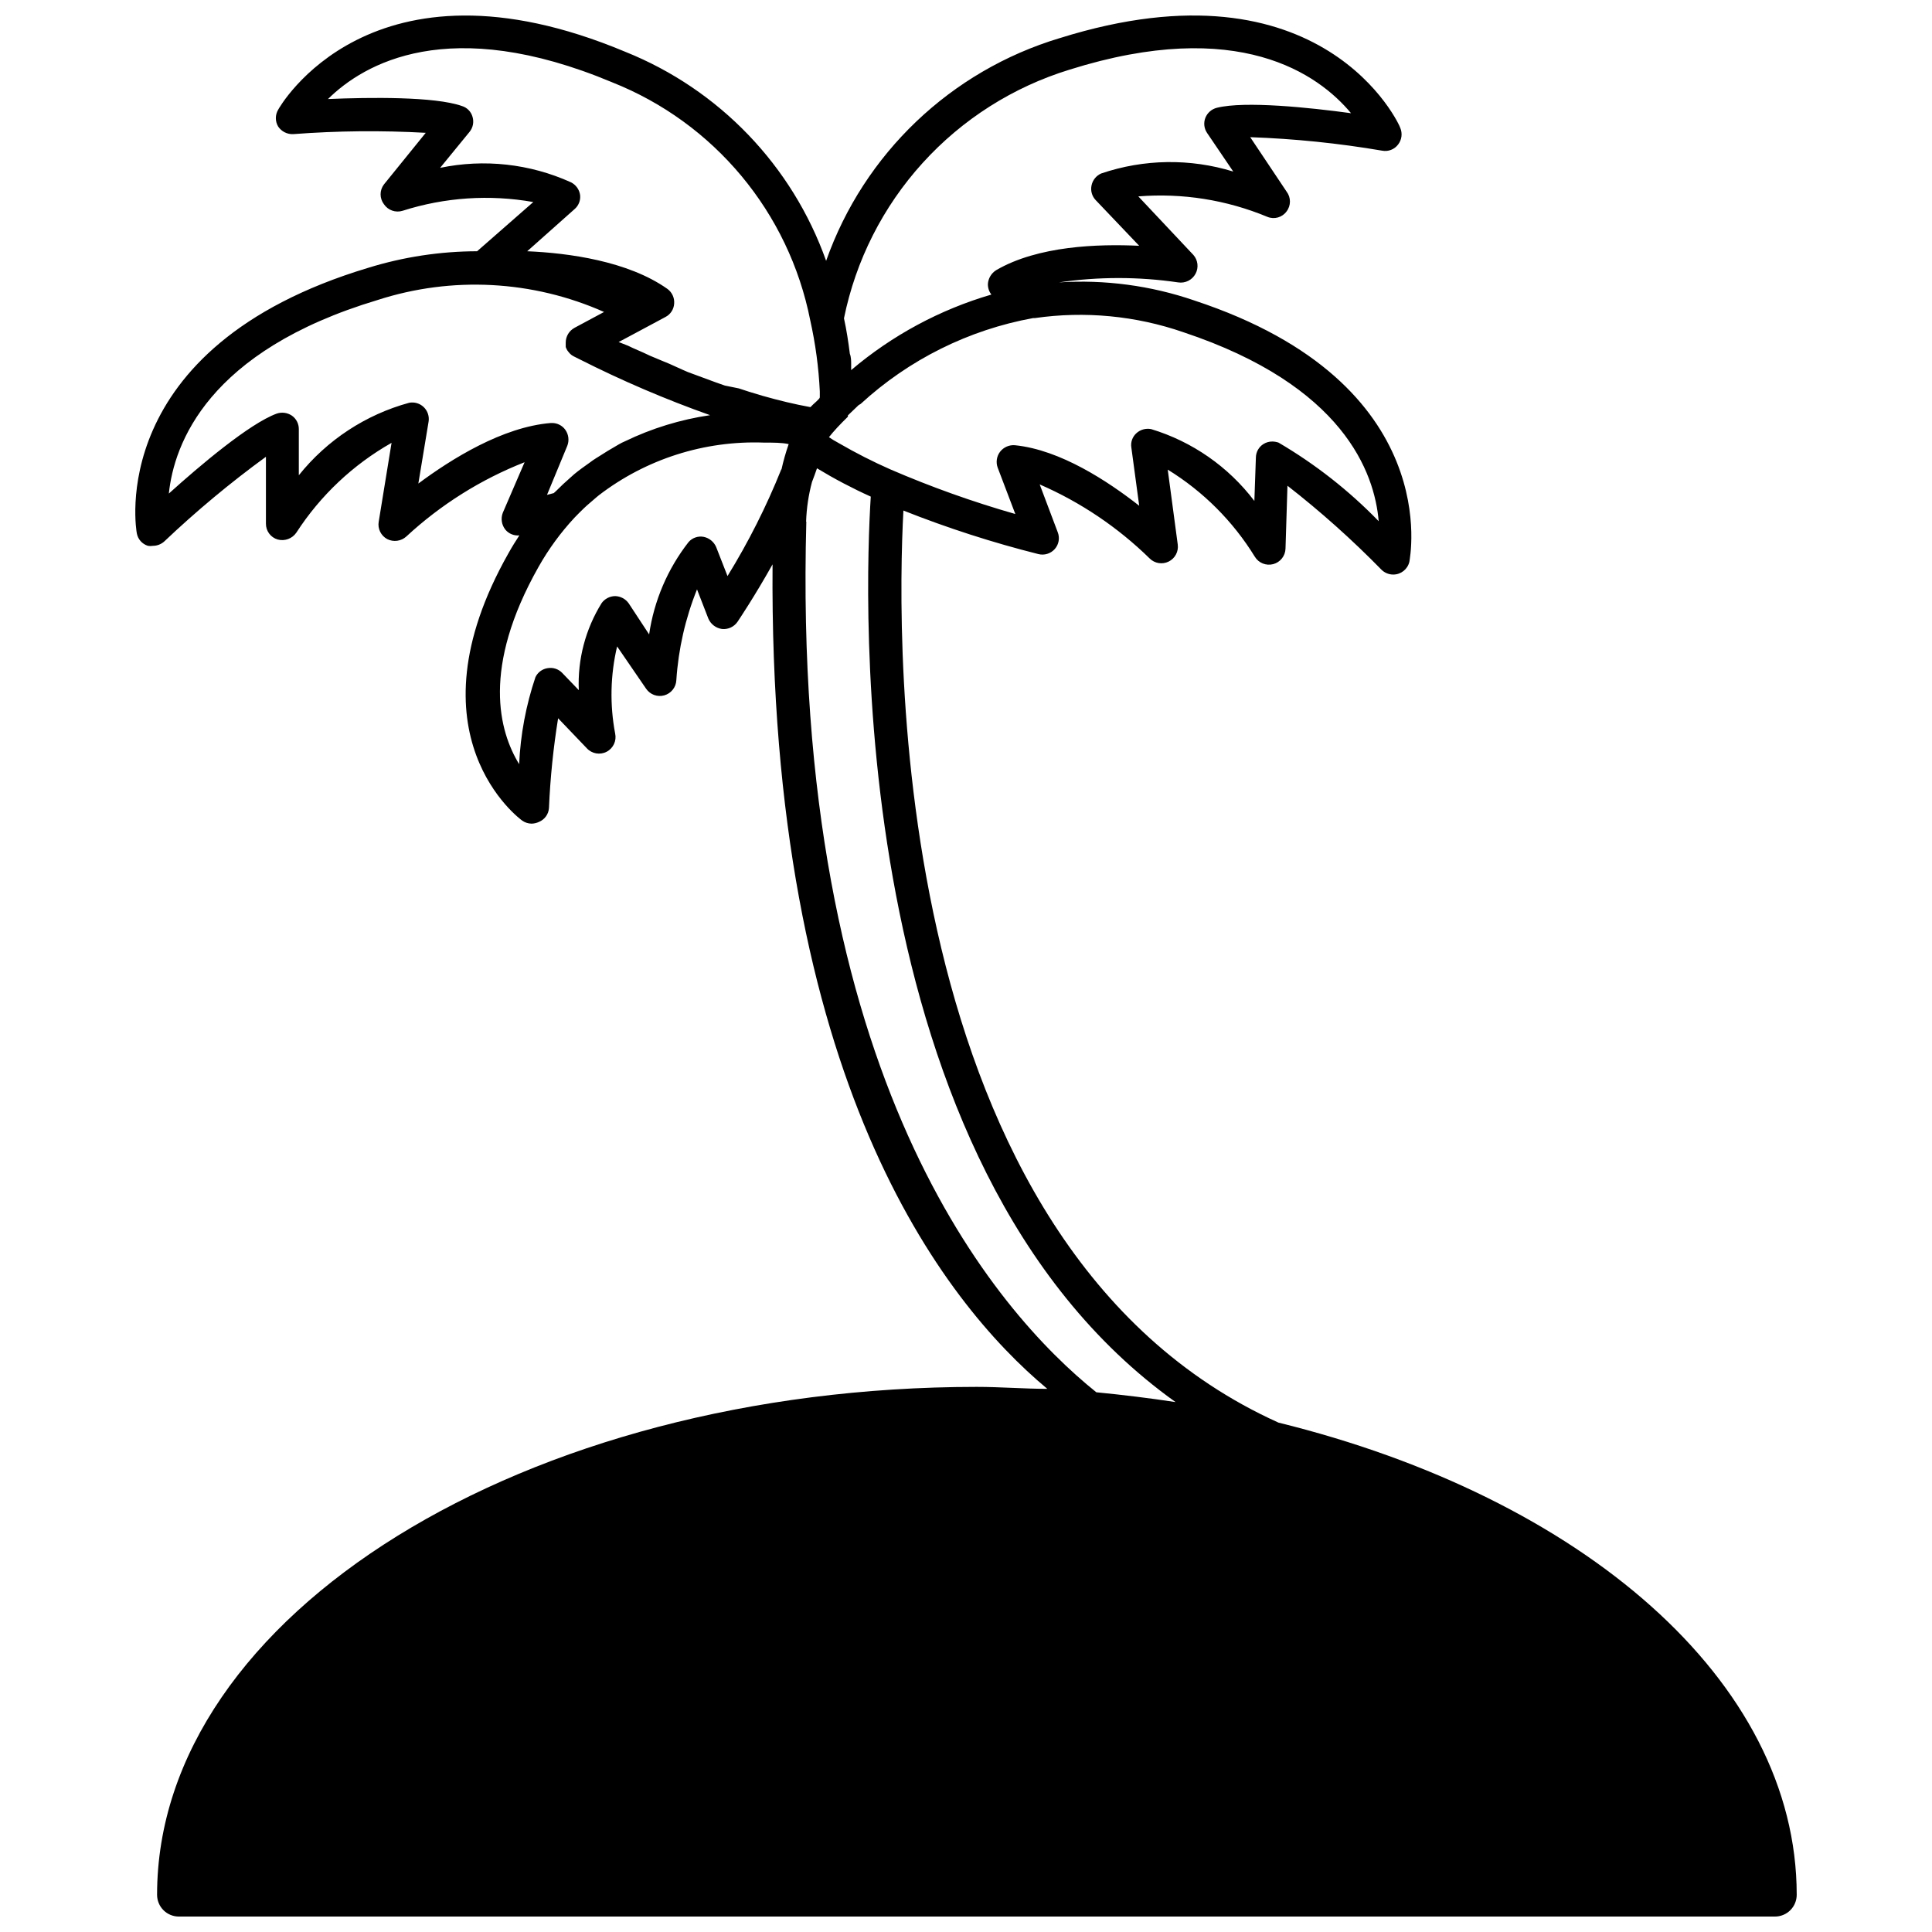 <?xml version="1.0" encoding="UTF-8"?>
<!-- Uploaded to: ICON Repo, www.iconrepo.com, Generator: ICON Repo Mixer Tools -->
<svg width="800px" height="800px" version="1.1" viewBox="144 144 512 512" xmlns="http://www.w3.org/2000/svg">
 <defs>
  <clipPath id="a">
   <path d="m179 148.09h442v503.81h-442z"/>
  </clipPath>
 </defs>
 <g clip-path="url(#a)">
  <path d="m482.77 520.99c-103.86-46.906-101.2-207.71-99.355-241.69 11.66 4.629 23.609 8.48 35.773 11.539 1.574 0.395 3.242-0.117 4.328-1.328 1.082-1.211 1.391-2.926 0.805-4.441l-4.789-12.691v-0.004c10.828 4.711 20.703 11.359 29.137 19.617 1.332 1.332 3.363 1.66 5.047 0.824 1.688-0.836 2.652-2.652 2.398-4.516l-2.652-19.848h-0.004c9.395 5.777 17.301 13.684 23.082 23.078 1.004 1.664 2.984 2.465 4.863 1.973 1.879-0.492 3.211-2.164 3.269-4.106l0.52-16.676c8.797 6.856 17.125 14.297 24.926 22.27 0.832 0.816 1.949 1.273 3.117 1.27 2.039 0 3.812-1.41 4.269-3.402 0-0.461 9.926-47.195-57.004-69.234l-0.004-0.004c-11.527-3.949-23.727-5.574-35.887-4.785 10.484-1.539 21.137-1.539 31.617 0 1.875 0.293 3.731-0.633 4.617-2.309 0.859-1.613 0.629-3.59-0.578-4.965l-14.598-15.52c11.676-0.934 23.402 0.926 34.215 5.426 1.824 0.746 3.922 0.152 5.078-1.445 1.184-1.547 1.184-3.699 0-5.25l-9.637-14.422c11.723 0.41 23.402 1.605 34.965 3.574 1.598 0.309 3.231-0.316 4.215-1.613 0.988-1.266 1.211-2.969 0.574-4.441 0-0.461-20.309-45.695-90.238-23.77v-0.004c-28.867 8.676-51.867 30.602-61.906 59.023-8.965-25.238-28.34-45.41-53.199-55.387-67.562-28.332-91.793 14.883-92.023 15.348-0.809 1.371-0.809 3.07 0 4.441 0.883 1.32 2.391 2.086 3.981 2.019 11.691-0.887 23.43-1.004 35.137-0.348l-11.078 13.676c-1.184 1.551-1.184 3.699 0 5.25 1.086 1.613 3.106 2.32 4.961 1.73 11.184-3.566 23.062-4.359 34.617-2.309l-14.887 13.039h0.004c-9.781 0.023-19.504 1.5-28.852 4.387-70.215 21.117-61.445 69.871-61.328 70.391 0.293 1.559 1.426 2.824 2.941 3.289 0.438 0.078 0.887 0.078 1.328 0 1.133-0.004 2.227-0.438 3.055-1.211 8.473-8.035 17.453-15.512 26.887-22.387v17.715-0.004c-0.023 1.945 1.25 3.668 3.117 4.211 1.879 0.508 3.871-0.234 4.961-1.844 6.367-9.84 15.02-17.996 25.215-23.773l-3.402 20.887h-0.004c-0.32 1.863 0.586 3.723 2.25 4.617 1.672 0.848 3.695 0.574 5.078-0.691 9.129-8.453 19.754-15.125 31.332-19.676l-5.769 13.387c-0.59 1.516-0.328 3.231 0.691 4.5 0.906 1.078 2.289 1.641 3.691 1.5-0.98 1.5-1.961 3.059-2.887 4.731-27.348 48.352 3.289 70.621 3.637 70.852 0.727 0.516 1.59 0.797 2.481 0.809 0.68-0.012 1.352-0.168 1.961-0.461 1.523-0.621 2.555-2.055 2.656-3.695 0.34-7.965 1.152-15.902 2.422-23.77l7.617 7.961c1.344 1.453 3.496 1.828 5.25 0.91 1.754-0.918 2.676-2.898 2.25-4.832-1.445-7.644-1.27-15.508 0.52-23.078l7.672 11.191c1.059 1.57 3.004 2.289 4.824 1.777 1.824-0.512 3.113-2.137 3.199-4.027 0.543-8.258 2.394-16.379 5.481-24.059l3 7.731c0.637 1.5 2.019 2.555 3.633 2.769 1.613 0.16 3.18-0.57 4.098-1.902 0.348-0.52 4.5-6.691 9.289-15.23-1.039 136.34 45.004 195.3 72.812 218.5-6.172 0-12.406-0.52-18.75-0.52-119.72 0.055-217.17 60.402-217.17 134.6 0 1.531 0.609 3 1.691 4.082 1.082 1.082 2.547 1.688 4.078 1.688h422.98c1.531 0 3-0.605 4.082-1.688 1.082-1.082 1.688-2.551 1.688-4.082 0-56.773-57.004-105.36-137.38-125.14zm-55.332-358.53c44.773-14.078 66.004 1.211 74.602 11.539-11.02-1.5-28.098-3.289-35.543-1.441h0.004c-1.387 0.34-2.527 1.328-3.059 2.652-0.527 1.34-0.355 2.852 0.461 4.039l6.922 10.211c-11.438-3.516-23.691-3.336-35.02 0.52-1.309 0.586-2.254 1.77-2.539 3.176-0.293 1.391 0.117 2.832 1.094 3.863l11.539 12.117c-10.848-0.52-26.828 0-37.906 6.461-1.285 0.805-2.102 2.18-2.191 3.695-0.012 1 0.312 1.977 0.922 2.769-13.652 3.992-26.312 10.812-37.156 20.02v-1.73c0-0.578 0-1.73-0.348-2.598-0.402-3.172-0.867-6.289-1.559-9.406l0.004 0.004c3.117-15.344 10.316-29.562 20.836-41.156 10.52-11.598 23.969-20.141 38.938-24.734zm-58.734 91.969v-0.348l2.828-2.711 0.578-0.348h-0.004c12.777-11.742 28.621-19.621 45.695-22.73h0.461c13.23-1.906 26.723-0.617 39.352 3.75 42.465 14.137 50.656 37.215 51.754 50.082-7.867-8.109-16.793-15.117-26.539-20.828-0.523-0.18-1.066-0.277-1.617-0.289-0.859-0.012-1.699 0.227-2.422 0.691-1.203 0.77-1.938 2.094-1.965 3.519l-0.402 11.539c-6.883-9.07-16.453-15.734-27.348-19.039-1.41-0.281-2.867 0.125-3.926 1.094-1.059 0.965-1.559 2.398-1.324 3.809l2.078 15.406c-8.25-6.461-20.887-14.828-32.945-16.039-1.52-0.125-2.992 0.527-3.926 1.73-0.914 1.203-1.152 2.793-0.633 4.211l4.672 12.289c-11.281-3.223-22.344-7.176-33.117-11.828-4.621-2.039-9.129-4.332-13.5-6.863l-1.617-0.922-1.152-0.75c1.27-1.617 2.941-3.406 5.019-5.426zm-72.469-54.984c1.098-0.922 1.66-2.328 1.5-3.75-0.203-1.48-1.133-2.762-2.481-3.406-10.844-4.902-22.969-6.234-34.617-3.809l7.789-9.52c0.914-1.109 1.215-2.602 0.805-3.981-0.379-1.387-1.449-2.477-2.824-2.887-7.211-2.539-24.406-2.309-35.484-1.848 9.461-9.348 32.023-22.559 75.293-4.441v0.004c27.078 10.734 46.852 34.484 52.504 63.062 1.387 6.203 2.238 12.516 2.539 18.867v1.559c0 0.461-1.73 1.73-2.481 2.598-4.152-0.75-8.422-1.789-12.691-3l-3.637-1.098-2.652-0.867-3.695-0.75-2.309-0.809-7.5-2.769-1.328-0.578-3.574-1.613-1.961-0.809-3.172-1.328-1.73-0.809-2.887-1.27-1.211-0.578-2.484-0.977 2.711-1.441 9.691-5.191 0.004-0.004c1.352-0.695 2.231-2.059 2.309-3.578 0.109-1.512-0.566-2.973-1.789-3.863-10.441-7.387-26.254-9.52-37.156-9.98zm-41.367 72.695 2.711-16.387v0.004c0.23-1.414-0.238-2.848-1.262-3.848s-2.469-1.438-3.875-1.172c-11.535 3.148-21.777 9.875-29.25 19.211v-12.23c0.008-1.426-0.68-2.762-1.848-3.578-1.191-0.797-2.688-0.992-4.039-0.52-7.211 2.652-20.309 13.73-28.559 21.176 1.383-13.211 10.328-37.793 55.332-51.293 19.707-6.367 41.074-5.234 60.004 3.172l-7.848 4.211v0.004c-1.414 0.773-2.297 2.254-2.309 3.863v0.461 0.75c0.109 0.301 0.246 0.59 0.406 0.867l0.348 0.461 0.402 0.461c0.285 0.281 0.617 0.516 0.98 0.691l1.5 0.75c11.211 5.676 22.773 10.629 34.617 14.828-7.828 1.148-15.438 3.484-22.559 6.926-0.555 0.234-1.098 0.504-1.617 0.809l-2.941 1.73-2.941 1.848v-0.004c-0.641 0.391-1.254 0.816-1.848 1.27-1.383 0.98-2.769 1.961-4.098 3.059l-1.098 0.98c-1.27 1.098-2.481 2.25-3.691 3.461l-0.633 0.578-1.789 0.461 5.367-12.98c0.562-1.418 0.363-3.027-0.52-4.269-0.824-1.152-2.164-1.82-3.578-1.789h-0.289c-12.75 1.039-26.309 9.52-35.078 16.039zm96.18-3.75c-3.938 9.812-8.703 19.273-14.25 28.273l-3-7.672v-0.004c-0.59-1.387-1.816-2.398-3.289-2.711-1.5-0.293-3.039 0.234-4.039 1.387-5.547 7.109-9.145 15.539-10.445 24.461l-5.422-8.25c-0.828-1.16-2.152-1.863-3.578-1.902-1.418 0.016-2.742 0.699-3.578 1.844-4.297 6.91-6.406 14.953-6.059 23.082l-4.387-4.559h0.004c-0.996-1.043-2.445-1.516-3.867-1.27-1.402 0.203-2.613 1.09-3.231 2.363-2.516 7.453-3.973 15.223-4.328 23.078-5.309-8.656-9.98-25.504 5.137-52.273 2.664-4.727 5.879-9.125 9.578-13.094 0.809-0.867 1.617-1.617 2.422-2.422l0.809-0.75 2.539-2.191 0.633-0.52v-0.004c12.512-9.598 27.977-14.535 43.734-13.961 2.539 0 4.848 0 6.578 0.402-0.766 2.191-1.402 4.426-1.902 6.691zm6.578 13.848c0.117-3.547 0.641-7.07 1.559-10.5 0.461-1.211 0.922-2.422 1.328-3.637h-0.004c4.594 2.789 9.355 5.293 14.254 7.504-1.559 24.695-7.5 176.96 80.777 239.96-6.867-1.039-13.848-1.902-21-2.598-26.602-21.348-80.895-83.199-76.855-230.73z"/>
 </g>
</svg>